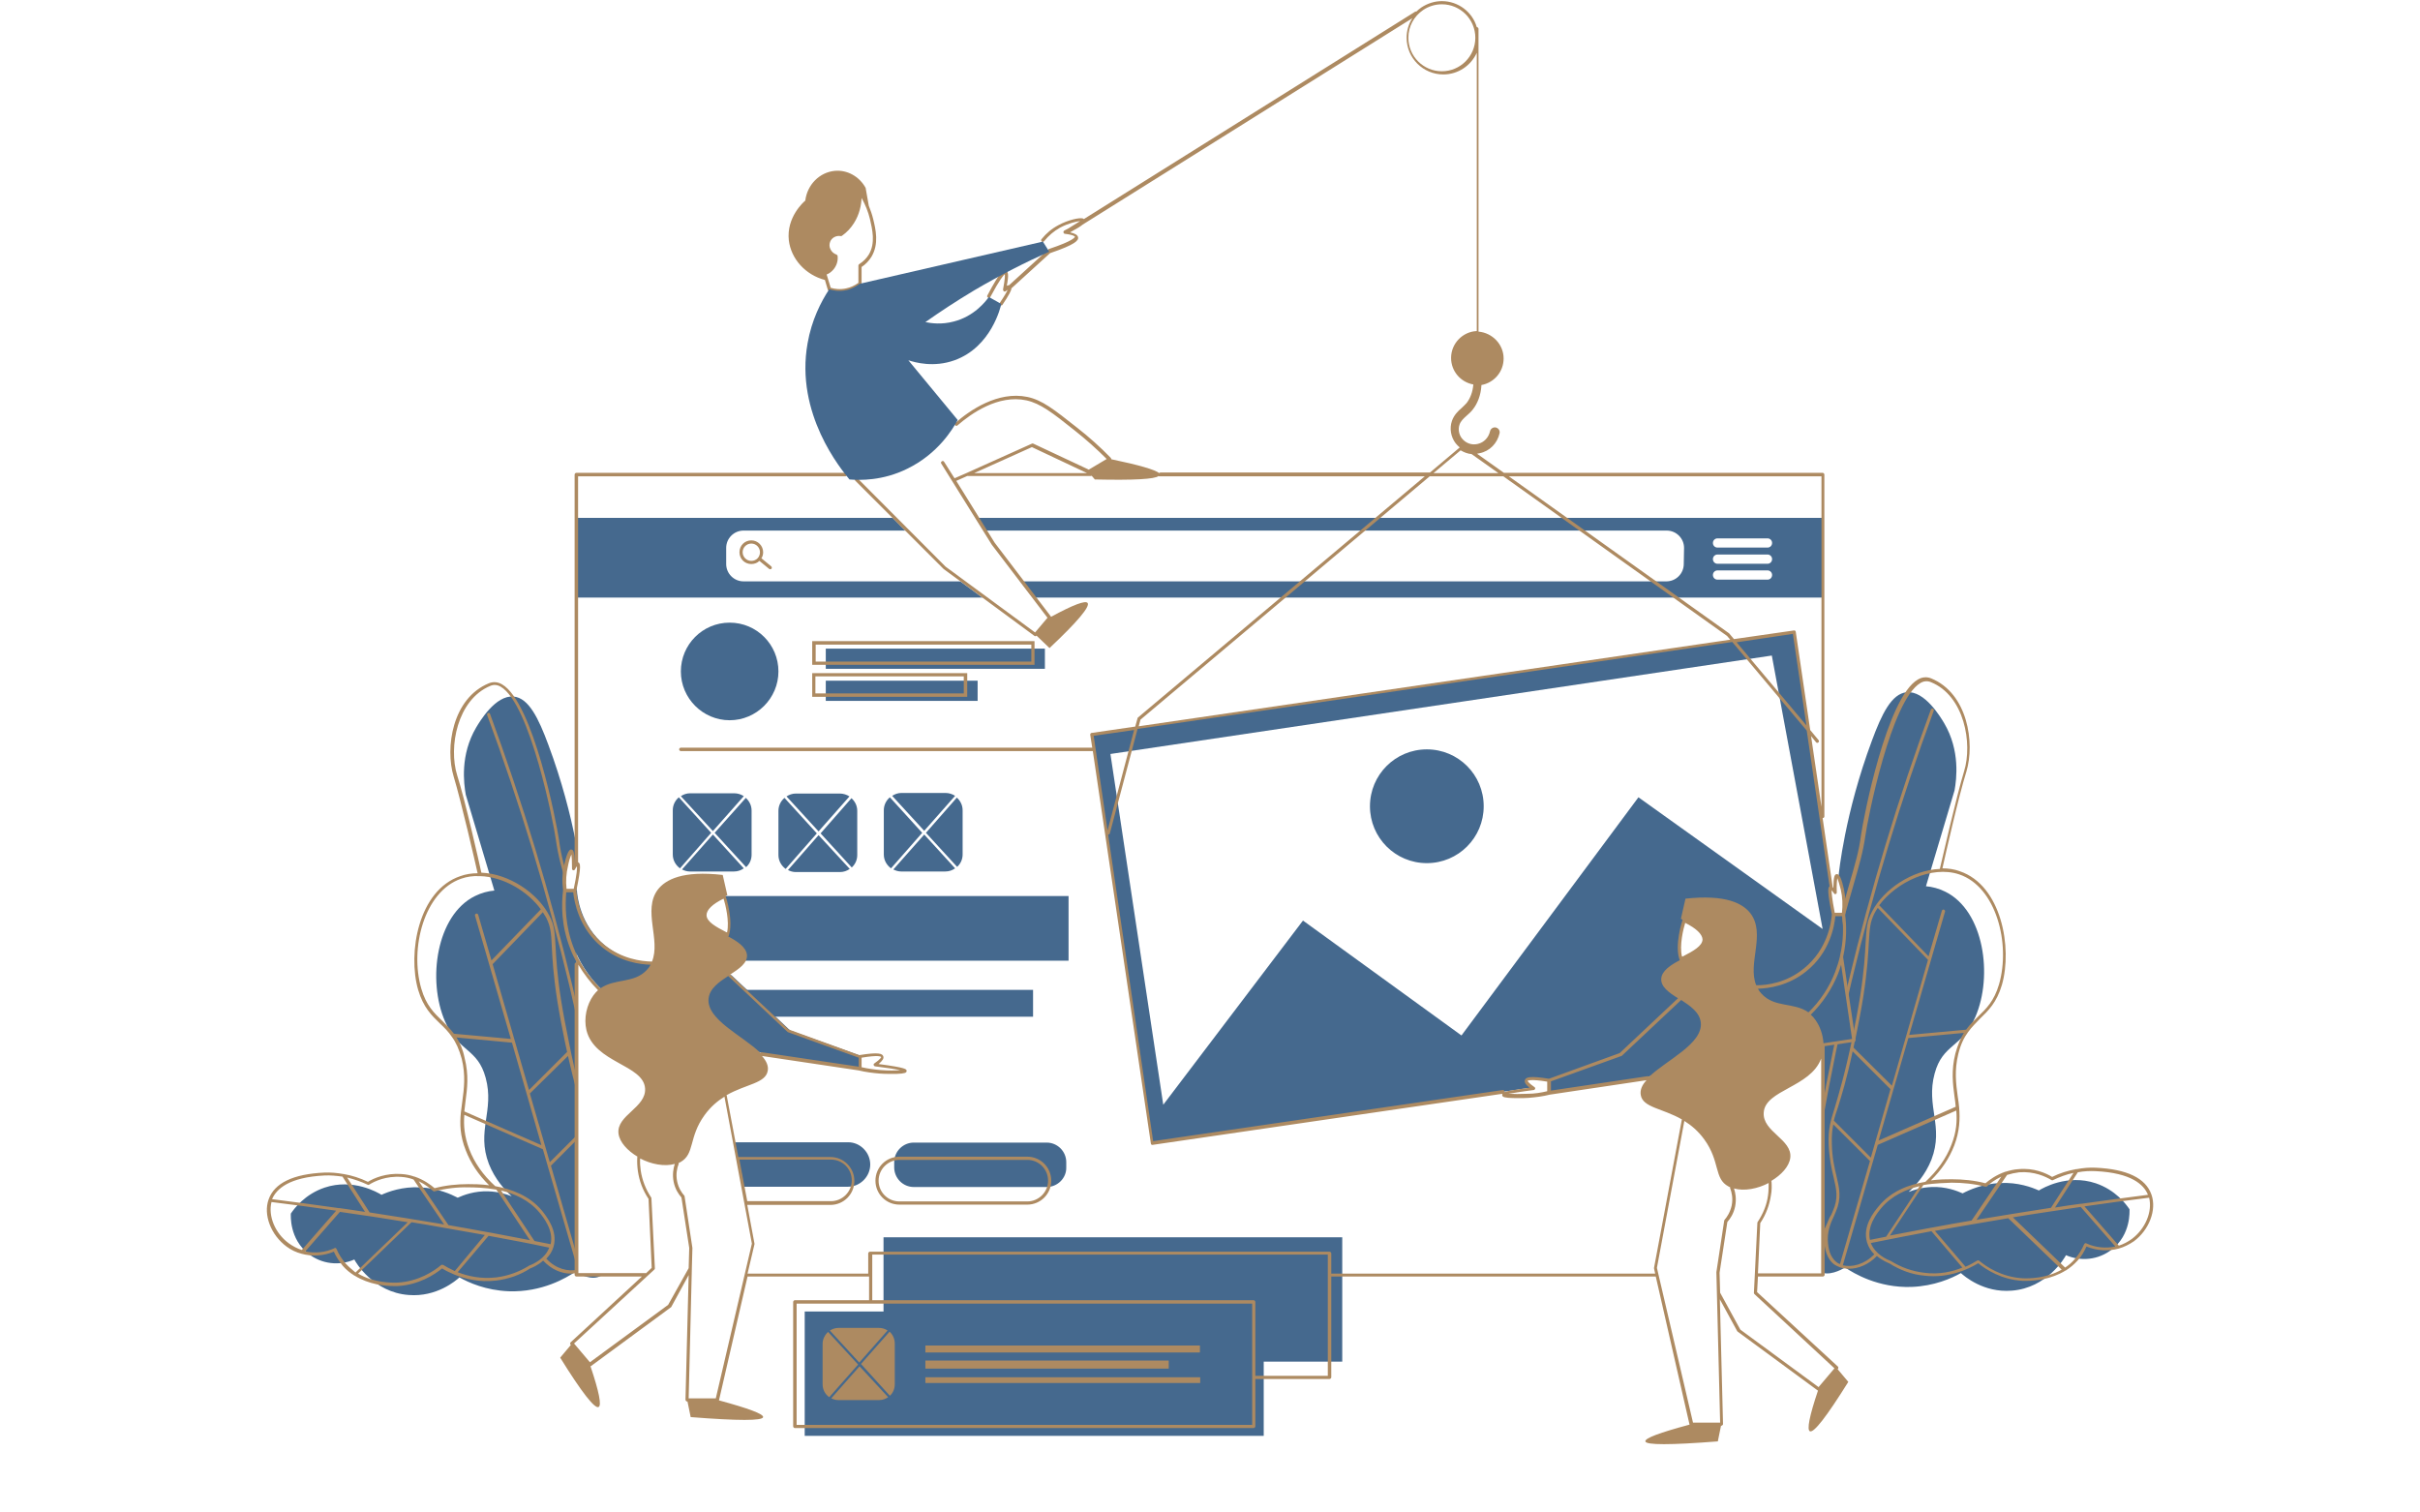 <svg xmlns="http://www.w3.org/2000/svg" xmlns:xlink="http://www.w3.org/1999/xlink" width="1280" viewBox="0 0 960 600" height="800" preserveAspectRatio="xMidYMid meet"><defs><clipPath id="66b9c1d7c4"><path d="M 105.859 268.414 L 854.148 268.414 L 854.148 511 L 105.859 511 Z M 105.859 268.414 " clip-rule="nonzero"></path></clipPath><clipPath id="7b45b481ef"><path d="M 222 0.438 L 736.867 0.438 L 736.867 572.902 L 222 572.902 Z M 222 0.438 " clip-rule="nonzero"></path></clipPath></defs><rect x="-96" width="1152" fill="#ffffff" y="-60" height="720" fill-opacity="1"></rect><rect x="-96" width="1152" fill="#ffffff" y="-60" height="720" fill-opacity="1"></rect><path fill="#45698e" d="M 706.762 501.934 C 707.906 507.891 713.633 496.438 721.078 477.543 C 720.504 481.895 719.016 482.57 718.441 488.422 C 718.098 492.074 717.066 501.809 721.879 504.453 C 725.312 506.391 730.125 503.883 731.957 502.84 C 735.391 505.129 745.012 510.969 758.297 510.523 C 767.344 510.18 774.215 507.09 777.879 505.027 C 779.254 506.273 786.926 512.918 798.035 512 C 812.004 510.969 819.105 498.945 819.562 497.926 C 825.52 500.547 832.504 499.746 837.656 495.738 C 845.445 489.785 844.758 480.277 844.758 479.707 C 843.383 477.645 839.148 472.031 831.359 469.398 C 820.023 465.621 810.289 471.348 808.801 472.262 C 806.051 471.016 800.555 468.953 793.453 469.297 C 786.469 469.629 781.199 472.031 778.566 473.406 C 776.273 472.387 771.922 470.672 766.312 470.887 C 762.418 471.016 759.211 472.031 757.148 472.836 C 759.898 470.316 763.793 466.09 766.195 460.008 C 771.234 446.84 763.906 438.949 767.457 425.883 C 770.664 413.984 778.223 415.805 783.605 403.445 C 790.703 387.07 787.039 361.305 771.695 353.734 C 769.176 352.484 766.539 351.785 764.02 351.57 L 775.359 313.547 C 776.16 309.07 777.648 297.746 771.234 286.863 C 769.863 284.574 763.562 273.914 756.348 274.609 C 750.395 275.184 746.5 283.199 742.605 293.734 C 731.727 322.812 729.438 346.758 729.438 346.758 C 725.77 384.996 717.871 382.363 710.883 426.578 C 708.137 444.102 700.578 470.316 706.762 501.934 Z M 253.375 503.652 C 252.23 509.605 246.504 498.156 239.059 479.258 C 239.633 483.609 241.121 484.285 241.691 490.141 C 242.035 493.793 243.066 503.527 238.258 506.172 C 234.82 508.105 230.012 505.598 228.18 504.559 C 224.742 506.848 215.121 512.688 201.836 512.242 C 192.789 511.898 185.918 508.805 182.254 506.746 C 180.879 507.992 173.203 514.637 162.094 513.719 C 148.125 512.688 141.027 500.664 140.566 499.645 C 134.609 502.266 127.629 501.465 122.477 497.457 C 114.688 491.5 115.371 481.996 115.371 481.426 C 116.75 479.363 120.984 473.75 128.773 471.117 C 140.109 467.336 149.844 473.062 151.332 473.98 C 154.078 472.73 159.578 470.672 166.676 471.016 C 173.664 471.348 178.93 473.75 181.562 475.125 C 183.855 474.105 188.207 472.387 193.816 472.605 C 197.715 472.73 200.922 473.75 202.98 474.551 C 200.23 472.031 196.34 467.809 193.934 461.727 C 188.898 448.555 196.223 440.664 192.672 427.598 C 189.469 415.699 181.91 417.52 176.527 405.164 C 169.43 388.789 173.09 363.02 188.434 355.453 C 190.953 354.203 193.59 353.504 196.109 353.285 L 184.773 315.266 C 183.973 310.789 182.48 299.461 188.898 288.582 C 190.27 286.293 196.566 275.629 203.785 276.328 C 209.738 276.902 213.629 284.918 217.527 295.453 C 228.41 324.531 230.699 348.477 230.699 348.477 C 234.363 386.715 242.266 384.082 249.25 428.297 C 252.113 445.82 259.672 472.16 253.375 503.652 " fill-opacity="1" fill-rule="nonzero"></path><g clip-path="url(#66b9c1d7c4)"><path fill="#ad8a61" d="M 845.676 491.5 C 844.07 492.648 842.352 493.574 840.52 494.148 L 826.895 478.562 C 835.48 477.312 844.07 476.168 852.547 475.125 C 853.922 480.621 851.059 487.492 845.676 491.5 Z M 827.582 493.219 C 827.465 493.105 827.238 493.105 827.121 493.219 C 827.008 493.344 826.777 493.449 826.777 493.574 C 825.863 495.738 824.602 497.688 823.113 499.402 C 821.969 500.789 820.594 501.934 819.219 502.84 L 798.492 482.914 C 807.426 481.426 816.355 480.176 825.406 478.789 L 839.148 494.492 C 835.367 495.293 831.246 494.938 827.582 493.219 Z M 802.387 507.086 C 794.027 506.617 787.957 502.508 785.094 500.09 C 784.98 499.977 784.863 499.977 784.637 499.977 C 784.52 499.977 784.406 499.977 784.293 500.09 C 783.145 500.789 781.656 501.695 779.711 502.508 L 767.57 488.297 C 773.41 487.277 779.367 486.129 785.207 485.203 C 788.988 484.516 792.879 483.941 796.66 483.27 L 817.848 503.652 C 811.777 507.191 804.789 507.191 802.387 507.086 Z M 763.336 504.902 C 758.641 504.328 754.289 502.84 750.051 500.215 C 748.562 499.645 743.867 497.582 742.148 493.105 C 750.164 491.5 758.18 489.91 766.199 488.422 L 778.449 502.84 C 774.559 504.453 769.289 505.703 763.336 504.902 Z M 731.039 501.934 L 744.895 454.168 L 776.047 440.539 C 776.391 444.676 776.16 449.016 774.098 454.168 C 772.039 459.562 768.488 464.477 763.793 468.828 C 757.492 469.867 750.277 472.387 745.238 478.562 C 743.406 480.75 738.711 486.473 740.66 492.875 C 741.23 494.824 742.262 496.312 743.523 497.582 C 739.629 501.59 734.703 502.84 731.039 501.934 Z M 729.895 501.465 C 729.438 501.234 728.863 501.02 728.52 500.664 C 725.773 498.602 725.312 494.719 725.199 493.449 C 724.625 488.766 726.23 485.09 727.605 482.227 C 727.832 481.652 728.062 481.082 728.289 480.621 C 730.582 475.25 729.664 471.348 728.52 466.535 C 727.719 463.102 726.801 459.32 726.688 453.836 C 726.574 450.629 726.801 448.34 727.262 446.047 L 741.805 460.582 Z M 724.855 485.203 L 719.016 497.926 C 717.871 499.301 715.922 500.891 714.777 500.891 C 719.129 463.57 725.773 426.109 734.477 389.465 C 743.18 353.16 754.172 316.984 767.113 281.93 C 767.227 281.586 767.113 281.242 766.77 281.141 C 766.426 281.012 766.082 281.141 765.969 281.48 C 753.027 316.516 742.035 352.816 733.328 389.234 C 724.625 425.434 718.098 462.527 713.746 499.645 C 713.633 499.07 713.52 498.156 713.633 496.781 C 715.695 443.859 716.84 417.293 722.449 396.336 C 723.598 391.996 724.398 389.234 725.43 385.926 C 726.688 381.562 728.176 376.762 730.809 366.902 C 732.527 360.5 734.016 355.453 735.164 351.441 C 737.566 343.082 739.055 338.043 739.973 331.633 C 740.773 325.445 750.164 277.703 761.844 270.934 C 763.219 270.133 764.594 270.031 765.969 270.602 C 779.254 275.984 782.574 294.883 779.137 305.977 C 776.047 316.066 770.434 340.906 769.52 344.699 C 758.523 345.145 747.188 352.816 742.605 361.648 C 740.543 365.527 740.43 368.277 740.086 373.902 C 739.859 378.48 739.516 384.883 737.91 395.191 C 736.879 401.602 735.965 406.07 734.82 411.797 C 731.84 426.227 729.438 433.898 727.949 439.051 C 726.113 444.902 725.199 447.766 725.43 454.066 C 725.656 459.562 726.574 463.672 727.375 467.004 C 728.52 471.816 729.32 475.355 727.145 480.277 C 726.918 480.75 726.688 481.32 726.457 481.895 C 725.887 482.695 725.312 483.941 724.855 485.203 Z M 777.191 346.863 C 791.852 351.785 797.691 374.348 792.996 390.508 C 791.047 397.148 787.957 400.113 784.637 403.32 C 783.031 404.926 781.43 406.414 779.941 408.473 L 757.379 410.547 L 771.578 361.648 C 771.695 361.305 771.465 360.949 771.121 360.832 C 770.777 360.73 770.434 360.949 770.32 361.305 L 765.051 379.398 L 745.469 359.117 C 752.227 350.07 766.199 343.199 777.191 346.863 Z M 735.277 415.574 C 735.504 414.43 735.734 413.18 736.078 411.91 C 737.223 406.184 738.141 401.73 739.172 395.305 C 740.773 384.883 741.117 378.48 741.348 373.902 C 741.691 368.52 741.805 365.758 743.637 362.219 C 743.98 361.52 744.438 360.832 744.898 360.156 L 764.824 380.773 L 756.121 411.121 L 750.508 430.691 Z M 749.934 432.078 L 742.148 459.219 L 727.488 444.547 C 727.832 442.957 728.406 441.34 729.094 439.281 C 730.469 434.812 732.527 428.402 734.934 417.062 Z M 775.703 417.863 C 773.984 424.633 774.672 430.016 775.359 435.168 C 775.59 436.531 775.703 437.805 775.816 439.051 L 745.238 452.449 L 757.035 411.797 L 779.023 409.746 C 777.766 411.91 776.617 414.555 775.703 417.863 Z M 748.219 490.586 C 746.043 491.055 743.98 491.387 741.805 491.855 C 740.543 486.348 744.668 481.195 746.27 479.258 C 750.395 474.324 756.121 471.816 761.504 470.543 Z M 774.215 469.172 C 778.68 469.172 783.262 469.629 787.613 470.773 C 787.84 470.773 788.07 470.773 788.184 470.672 C 789.332 469.523 791.277 468.023 793.91 466.766 L 782.117 484.184 C 776.848 485.09 771.465 486.004 766.082 487.047 L 765.969 487.047 C 760.473 488.066 755.09 489.098 749.707 490.141 L 762.992 470.098 C 767.801 469.297 771.922 469.297 774.215 469.172 Z M 796.203 466.09 C 797.691 465.621 799.18 465.289 801.012 465.047 C 806.965 464.59 811.547 466.766 813.84 468.152 C 814.066 468.254 814.297 468.254 814.41 468.152 C 817.043 466.879 819.793 465.859 822.543 465.289 L 813.609 479.133 C 804.105 480.621 794.598 482.121 785.094 483.715 C 784.75 483.84 784.406 483.84 784.062 483.941 Z M 824.258 465.047 C 826.664 464.59 828.953 464.477 831.359 464.59 C 845.559 465.289 850.484 469.973 852.086 473.98 C 843.27 475.125 834.453 476.27 825.633 477.543 L 825.289 477.543 C 821.969 477.988 818.648 478.457 815.211 479.031 Z M 853.461 473.875 C 851.172 467.336 843.727 463.801 831.359 463.227 C 828.84 463.102 826.32 463.328 823.801 463.801 L 823.57 463.801 C 820.367 464.371 817.043 465.391 814.066 466.879 C 811.66 465.391 806.852 463.227 800.781 463.801 C 798.836 463.902 797.117 464.371 795.629 464.816 L 795.516 464.816 C 791.852 466.09 789.215 468.023 787.613 469.398 C 783.262 468.254 778.68 467.809 774.215 467.809 C 772.383 467.809 769.402 467.809 765.969 468.254 C 770.207 464.145 773.297 459.438 775.246 454.41 C 777.422 448.684 777.535 443.859 777.191 439.395 C 777.078 437.906 776.848 436.418 776.617 434.941 C 775.93 429.891 775.246 424.633 776.848 418.094 C 777.766 414.328 779.137 411.566 780.742 409.402 C 782.23 407.328 783.832 405.84 785.438 404.121 C 788.758 400.914 792.078 397.723 794.141 390.723 C 798.379 376.066 794.027 351.215 777.422 345.613 C 775.246 344.801 772.84 344.469 770.551 344.469 C 771.578 339.762 776.961 315.941 780.055 306.105 C 783.488 294.754 780.625 275.059 766.082 269.113 C 764.363 268.414 762.531 268.543 760.816 269.562 C 748.445 276.66 739.172 324.656 738.254 331.297 C 737.453 337.598 735.965 342.625 733.559 350.871 C 732.414 354.879 730.926 360.031 729.207 366.332 C 726.574 376.066 725.086 380.988 723.824 385.352 C 722.91 388.664 721.992 391.523 720.848 395.762 C 715.121 416.719 714.09 443.402 712.027 496.438 C 711.914 498.5 712.027 500.891 713.52 501.695 L 713.633 501.695 C 713.977 501.809 714.203 501.934 714.547 501.934 C 716.723 501.934 719.359 499.07 719.93 498.5 L 720.047 498.371 L 723.594 490.586 C 723.594 491.5 723.594 492.43 723.711 493.449 C 723.938 494.824 724.398 499.176 727.605 501.59 C 728.289 502.039 728.977 502.383 729.895 502.734 C 729.895 502.734 730.008 502.84 730.125 502.84 L 730.238 502.84 C 731.27 503.184 732.301 503.309 733.559 503.309 C 737.109 503.309 741.23 501.695 744.555 498.258 C 746.613 499.977 748.789 500.891 749.594 501.234 C 753.828 503.883 758.41 505.598 763.336 506.047 C 773.07 507.191 780.742 503.527 784.75 501.121 C 787.84 503.652 794.027 507.66 802.387 508.105 L 803.875 508.105 C 807.309 508.105 813.723 507.535 819.449 503.984 C 819.562 503.984 819.68 503.883 819.68 503.883 C 821.281 502.84 822.77 501.59 824.145 500.09 C 825.633 498.5 826.777 496.539 827.695 494.492 C 831.816 496.207 836.398 496.438 840.52 495.293 C 842.582 494.719 844.645 493.676 846.477 492.43 C 852.547 487.953 855.637 479.934 853.461 473.875 Z M 246.617 501.363 C 242.266 464.371 235.738 427.254 227.035 390.953 C 218.328 354.535 207.332 318.359 194.391 283.199 C 194.277 282.855 193.934 282.73 193.59 282.855 C 193.246 282.961 193.133 283.305 193.246 283.648 C 206.188 318.703 217.184 354.879 225.891 391.18 C 234.594 427.727 241.234 465.289 245.586 502.609 C 244.441 502.609 242.496 501.02 241.352 499.645 L 235.508 486.922 C 235.051 485.559 234.477 484.414 234.02 483.371 C 233.793 482.797 233.562 482.34 233.332 481.766 C 231.156 476.738 232.074 473.305 233.105 468.484 C 233.906 465.16 234.82 461.152 235.051 455.555 C 235.281 449.254 234.363 446.391 232.531 440.539 C 230.93 435.512 228.523 427.828 225.66 413.285 C 224.516 407.559 223.598 403.102 222.566 396.68 C 220.965 386.371 220.621 379.969 220.391 375.391 C 220.047 369.766 219.93 367.027 217.867 363.125 C 213.176 354.203 201.949 346.633 190.953 346.188 C 190.152 342.406 184.543 317.555 181.336 307.48 C 177.902 296.371 181.336 277.578 194.508 272.082 C 195.879 271.508 197.254 271.621 198.633 272.422 C 210.312 279.191 219.699 326.945 220.508 333.121 C 221.422 339.543 222.797 344.57 225.316 352.934 C 226.461 356.941 227.949 361.98 229.668 368.391 C 232.301 378.254 233.793 383.062 235.051 387.414 C 235.969 390.723 236.883 393.473 238.027 397.824 C 243.641 418.668 244.785 445.246 246.848 498.258 C 246.848 499.746 246.73 500.664 246.617 501.363 Z M 235.051 495.293 C 234.938 496.539 234.363 500.445 231.73 502.508 C 231.273 502.84 230.812 503.078 230.355 503.309 L 218.555 462.426 L 233.105 447.871 C 233.562 450.16 233.793 452.449 233.676 455.656 C 233.449 461.039 232.645 464.945 231.844 468.379 C 230.699 473.305 229.781 477.07 232.074 482.465 C 232.301 482.914 232.531 483.484 232.762 484.059 C 234.02 486.922 235.738 490.586 235.051 495.293 Z M 216.723 499.301 C 217.984 498.027 219.012 496.539 219.586 494.594 C 221.422 488.191 216.723 482.465 215.004 480.277 C 209.965 474.211 202.75 471.691 196.453 470.543 C 191.645 466.191 188.207 461.281 186.145 455.887 C 184.199 450.73 183.855 446.391 184.199 442.258 L 215.348 455.887 L 229.211 503.652 C 225.43 504.559 220.508 503.41 216.723 499.301 Z M 209.965 502.039 C 205.957 504.559 201.496 506.172 196.797 506.746 C 190.844 507.422 185.574 506.273 181.562 504.672 L 193.816 490.242 C 201.836 491.73 209.965 493.219 217.867 494.938 C 216.266 499.301 211.57 501.465 209.965 502.039 Z M 175.84 501.809 C 175.609 501.695 175.266 501.695 175.039 501.809 C 172.176 504.227 166.105 508.336 157.742 508.805 C 155.34 508.91 148.242 508.91 142.055 505.242 L 163.242 484.859 C 167.137 485.434 170.914 486.129 174.691 486.805 C 180.535 487.848 186.488 488.867 192.332 489.91 L 180.418 504.227 C 178.59 503.41 176.984 502.508 175.84 501.809 Z M 137.129 501.234 C 135.645 499.52 134.383 497.582 133.465 495.395 C 133.355 495.293 133.238 495.062 133.121 495.062 L 132.895 495.062 C 132.781 495.062 132.664 495.062 132.664 495.168 C 129 496.883 124.875 497.227 121.098 496.438 L 134.84 480.746 C 143.773 481.996 152.824 483.371 161.754 484.859 L 141.027 504.797 C 139.652 503.652 138.273 502.508 137.129 501.234 Z M 119.723 495.863 C 117.895 495.293 116.176 494.363 114.57 493.219 C 109.074 489.211 106.324 482.34 107.699 476.844 C 116.289 477.887 124.766 479.031 133.355 480.277 Z M 128.773 466.309 C 131.062 466.191 133.465 466.434 135.871 466.766 L 144.805 480.75 C 141.48 480.277 138.164 479.707 134.727 479.258 L 134.383 479.258 C 125.566 477.988 116.75 476.844 107.926 475.699 C 109.645 471.691 114.57 467.004 128.773 466.309 Z M 145.836 469.973 C 146.062 470.098 146.293 470.098 146.406 469.973 C 148.582 468.598 153.164 466.434 159.234 466.879 C 160.949 467.004 162.559 467.336 164.043 467.91 L 176.184 485.777 C 175.84 485.66 175.496 485.66 175.156 485.559 C 165.762 483.941 156.141 482.465 146.637 480.977 L 137.703 467.109 C 140.453 467.809 143.199 468.723 145.836 469.973 Z M 198.742 472.262 C 204.125 473.535 209.852 476.043 213.977 480.977 C 215.578 482.914 219.699 488.066 218.441 493.574 C 216.266 493.105 214.203 492.773 212.027 492.305 Z M 171.828 472.492 C 171.945 472.605 172.176 472.73 172.402 472.605 C 176.754 471.461 181.336 470.887 185.801 471.016 C 188.207 471.016 192.332 471.117 196.914 471.918 L 210.195 491.961 C 204.812 490.93 199.316 489.91 193.934 488.867 L 193.816 488.867 C 188.434 487.848 183.172 486.922 177.902 486.004 L 166.105 468.598 C 168.738 469.867 170.684 471.461 171.828 472.492 Z M 181.109 411.566 L 203.094 413.629 L 214.773 454.281 L 184.199 440.895 C 184.316 439.625 184.543 438.25 184.656 436.988 C 185.344 431.836 186.035 426.453 184.316 419.707 C 183.625 416.273 182.48 413.754 181.109 411.566 Z M 225.316 418.906 C 227.836 430.117 229.781 436.656 231.156 441.113 C 231.844 443.184 232.301 444.902 232.762 446.391 L 218.102 461.039 L 210.195 433.793 Z M 209.852 432.41 L 195.422 382.488 L 215.348 361.875 C 215.809 362.551 216.148 363.238 216.609 363.938 C 218.441 367.477 218.672 370.234 218.898 375.617 C 219.129 380.301 219.473 386.602 221.078 397.023 C 222.109 403.445 223.027 408.027 224.172 413.629 C 224.402 414.898 224.742 416.148 224.973 417.293 Z M 175.496 405.039 C 172.176 401.832 169.082 398.867 167.137 392.223 C 162.441 376.191 168.285 353.629 182.938 348.578 C 185.23 347.777 187.637 347.434 190.043 347.562 L 190.383 347.562 C 199.66 347.777 209.277 353.504 214.547 360.73 L 194.965 380.988 L 189.699 362.895 C 189.582 362.551 189.238 362.324 188.898 362.449 C 188.551 362.551 188.324 362.895 188.434 363.238 L 202.641 412.141 L 180.074 410.078 C 178.699 408.258 177.102 406.641 175.496 405.039 Z M 239.172 397.723 C 238.027 393.367 237.113 390.508 236.195 387.289 C 234.938 382.938 233.449 378.125 230.812 368.277 C 229.098 361.875 227.605 356.824 226.461 352.816 C 224.059 344.57 222.566 339.543 221.766 333.246 C 220.852 326.719 211.57 278.723 199.203 271.508 C 197.484 270.477 195.652 270.363 193.934 271.051 C 179.391 277.004 176.527 296.703 179.965 308.051 C 182.938 317.887 188.434 341.707 189.469 346.414 C 187.18 346.414 184.773 346.758 182.598 347.562 C 165.992 353.16 161.641 378.012 165.875 392.672 C 167.938 399.668 171.258 402.875 174.582 406.07 C 176.301 407.684 177.902 409.277 179.273 411.336 C 180.879 413.512 182.137 416.273 183.172 420.051 C 184.773 426.578 184.082 431.836 183.398 436.887 C 183.172 438.375 183.055 439.852 182.828 441.34 C 182.367 445.82 182.48 450.629 184.773 456.355 C 186.719 461.383 189.809 466.09 194.051 470.199 C 190.613 469.742 187.75 469.742 185.801 469.742 C 181.336 469.742 176.754 470.199 172.402 471.348 C 170.801 469.973 168.168 468.023 164.504 466.766 L 164.387 466.766 C 162.785 466.191 161.18 465.859 159.234 465.734 C 153.164 465.289 148.352 467.336 145.953 468.828 C 142.855 467.336 139.652 466.309 136.328 465.734 L 136.219 465.734 C 133.695 465.289 131.176 465.047 128.656 465.16 C 116.289 465.734 108.844 469.297 106.555 475.824 C 104.379 481.895 107.473 489.91 113.652 494.492 C 115.488 495.863 117.434 496.781 119.613 497.355 C 123.73 498.5 128.312 498.258 132.438 496.539 C 133.355 498.602 134.609 500.445 135.984 502.164 C 137.363 503.754 138.848 504.902 140.453 505.941 C 140.566 506.047 140.566 506.047 140.68 506.047 C 146.406 509.605 152.824 510.18 156.258 510.18 L 157.742 510.18 C 166.105 509.711 172.293 505.703 175.383 503.184 C 176.641 503.984 178.246 504.797 180.191 505.598 C 184.426 507.316 190.152 508.805 196.797 507.992 C 201.605 507.422 206.305 505.816 210.312 503.184 C 211.227 502.84 213.402 501.934 215.465 500.09 C 218.785 503.652 222.797 505.242 226.348 505.242 C 227.605 505.242 228.754 505.027 229.781 504.672 C 230.699 504.328 231.5 503.984 232.188 503.41 C 235.281 501.121 235.852 496.781 236.082 495.293 C 236.195 494.25 236.195 493.344 236.195 492.43 L 239.746 500.215 L 239.859 500.32 C 240.434 501.02 243.066 503.754 245.242 503.754 C 245.586 503.754 245.93 503.652 246.16 503.527 L 246.273 503.527 C 247.762 502.734 247.879 500.32 247.762 498.258 C 245.93 445.352 244.898 418.781 239.172 397.719 " fill-opacity="1" fill-rule="nonzero"></path></g><path fill="#ffffff" d="M 284.523 188.25 L 228.754 188.25 L 228.754 505.703 L 256.465 505.703 L 226.922 532.957 L 234.02 541.316 L 265.629 518.07 C 267.918 513.961 270.207 509.824 272.383 505.703 L 273.645 505.703 L 272.383 555.289 L 284.41 555.289 L 295.863 505.703 L 657.172 505.703 L 670.918 564.922 L 682.941 564.922 L 681.566 512.812 C 684.316 517.727 687.062 522.777 689.699 527.703 L 721.305 550.938 L 728.406 542.59 L 696.34 512.918 C 696.453 510.523 696.57 508.234 696.684 505.816 L 723.137 505.816 L 723.137 188.25 L 284.523 188.25 " fill-opacity="1" fill-rule="nonzero"></path><path fill="#45698e" d="M 350.488 520.258 L 350.488 490.816 L 532.461 490.816 L 532.461 540.172 L 532.574 540.172 L 501.312 540.172 L 501.312 569.605 L 350.145 569.605 M 350.258 569.605 L 319.223 569.605 L 319.223 520.258 L 350.488 520.258 " fill-opacity="1" fill-rule="nonzero"></path><path fill="#45698e" d="M 267.004 392.672 L 409.809 392.672 L 409.809 403.32 L 267.004 403.32 Z M 387.82 278.047 L 327.582 278.047 L 327.582 270.031 L 387.82 270.031 Z M 414.504 265.324 L 327.582 265.324 L 327.582 257.309 L 414.504 257.309 Z M 345.219 461.957 C 345.219 466.766 341.211 470.773 336.402 470.773 L 294.602 470.773 C 294.602 469.172 294.488 467.578 294.145 465.965 C 293.57 463.902 293 461.957 292.426 460.008 C 291.969 457.844 291.738 455.656 291.738 453.367 L 291.738 453.137 L 336.516 453.137 C 341.211 453.137 345.219 457.145 345.219 461.957 Z M 415.191 470.887 L 362.512 470.887 C 358.16 470.887 354.727 467.336 354.727 463.102 L 354.727 461.039 C 354.727 456.699 358.273 453.262 362.512 453.262 L 415.191 453.262 C 419.543 453.262 422.98 456.801 422.98 461.039 L 422.98 463.102 C 423.094 467.336 419.543 470.887 415.191 470.887 Z M 267.004 355.453 L 423.895 355.453 L 423.895 381.117 L 267.004 381.117 Z M 579.758 410.766 L 516.887 365.184 L 461.457 438.25 L 440.5 299.105 L 702.867 260.055 L 723.023 368.52 L 649.957 316.285 Z M 711.684 250.664 L 433.172 291.445 L 456.879 453.492 L 735.391 412.711 L 711.684 250.664 " fill-opacity="1" fill-rule="nonzero"></path><path fill="#45698e" d="M 701.148 217.227 L 681.336 217.227 C 680.309 217.227 679.504 216.434 679.504 215.395 C 679.504 214.363 680.309 213.57 681.336 213.57 L 701.148 213.57 C 702.18 213.57 702.98 214.363 702.98 215.395 C 702.98 216.434 702.18 217.227 701.148 217.227 Z M 701.148 223.648 L 681.336 223.648 C 680.309 223.648 679.504 222.836 679.504 221.805 C 679.504 220.785 680.309 219.973 681.336 219.973 L 701.148 219.973 C 702.18 219.973 702.98 220.785 702.98 221.805 C 702.98 222.836 702.18 223.648 701.148 223.648 Z M 701.148 229.949 L 681.336 229.949 C 680.309 229.949 679.504 229.137 679.504 228.105 C 679.504 227.086 680.309 226.273 681.336 226.273 L 701.148 226.273 C 702.18 226.273 702.98 227.086 702.98 228.105 C 702.98 229.137 702.18 229.949 701.148 229.949 Z M 667.938 223.754 C 667.938 227.531 664.848 230.625 661.066 230.625 L 294.945 230.625 C 291.164 230.625 288.074 227.531 288.074 223.754 L 288.074 217.352 C 288.074 213.57 291.164 210.48 294.945 210.48 L 661.184 210.48 C 664.961 210.48 668.055 213.57 668.055 217.352 Z M 228.754 205.43 L 228.754 237.047 L 723.137 237.047 L 723.137 205.43 L 228.754 205.43 " fill-opacity="1" fill-rule="nonzero"></path><path fill="#45698e" d="M 302.734 417.992 L 341.898 423.82 L 341.898 419.012 L 313.496 408.828 L 290.137 386.84 L 259.328 382.02 C 256.582 382.02 248.105 381.562 240.203 375.262 C 230.012 367.027 228.98 355.223 228.867 353.285 L 225.086 353.285 C 224.516 357.512 223.941 366.332 227.836 376.293 C 230.93 384.309 235.625 389.578 238.602 392.441 Z M 652.82 427.598 L 613.656 433.453 L 613.656 428.641 L 642.059 418.438 L 665.418 396.449 L 696.227 391.652 C 698.973 391.652 707.449 391.18 715.352 384.883 C 725.543 376.637 726.574 364.844 726.688 362.895 L 730.695 362.895 C 731.27 367.133 731.84 375.961 727.949 385.926 C 724.855 393.941 720.16 399.199 717.184 402.062 L 652.82 427.598 " fill-opacity="1" fill-rule="nonzero"></path><path fill="#ffffff" d="M 341.098 423.488 C 343.043 423.934 345.906 424.508 349.344 424.734 C 353.922 425.078 359.191 424.863 359.305 424.289 C 359.305 423.934 357.246 423.246 347.168 422 C 349.344 420.5 350.375 419.355 350.145 418.781 C 349.801 417.863 346.824 417.863 341.098 418.781 Z M 228.18 352.934 C 229.555 346.188 230.012 342.625 229.211 342.406 C 228.867 342.281 228.293 342.855 227.492 344.227 C 227.492 338.742 227.148 337.473 226.691 337.355 C 226.004 337.254 224.973 340.691 224.516 342.98 C 223.598 347.09 223.828 350.527 224.172 352.934 Z M 279.715 363.02 C 279.715 366.332 284.293 368.52 288.762 370.91 C 290.707 365.414 287.5 355.68 287.5 355.68 C 283.723 357.297 279.715 359.93 279.715 363.02 Z M 614.457 428.297 C 608.848 427.371 605.754 427.371 605.41 428.297 C 605.18 428.973 606.211 430.016 608.387 431.504 C 598.426 432.754 596.25 433.453 596.25 433.793 C 596.25 434.367 601.633 434.598 606.211 434.242 C 609.648 434.023 612.512 433.453 614.457 432.98 Z M 731.383 362.551 C 731.727 360.156 731.84 356.723 731.039 352.59 C 730.582 350.297 729.551 346.863 728.863 346.988 C 728.52 346.988 728.062 348.238 728.062 353.859 C 727.262 352.484 726.688 351.914 726.344 352.016 C 725.656 352.246 726 355.793 727.375 362.551 Z M 397.098 120.582 C 399.73 116.676 400.875 114.504 400.418 114.164 C 400.191 113.934 399.504 114.277 398.473 115.086 C 399.387 110.727 399.387 108.438 398.816 108.207 C 397.898 107.863 395.723 111.07 392.289 117.719 Z M 416.223 99.848 C 423.668 97.441 427.215 95.496 427.102 94.238 C 426.988 93.434 425.5 92.977 422.52 92.633 C 428.59 89.422 429.734 88.277 429.621 87.824 C 429.277 87.133 424.352 87.938 420.23 90.227 C 417.137 91.945 414.961 94.121 413.703 95.723 Z M 409.352 177.27 L 431.566 187.68 C 434.316 186.086 436.949 184.473 439.699 182.754 C 436.723 179.789 432.254 175.551 426.414 170.844 C 417.254 163.629 412.672 159.965 406.832 158.703 C 394.691 156.184 383.242 165.004 378.891 168.781 L 339.609 190.887 L 374.535 225.941 L 410.609 252.383 L 416.223 245.637 L 393.891 216.309 L 373.852 184.242 L 378.203 191.238 C 388.395 186.66 399.16 181.848 409.352 177.27 Z M 668.055 365.184 C 668.055 365.184 664.848 375.047 666.793 380.418 C 671.258 378.012 675.84 375.836 675.84 372.527 C 675.84 369.539 671.832 366.902 668.055 365.184 Z M 338.121 88.391 C 336.629 90.68 334.914 92.168 333.652 93.199 C 331.477 92.852 329.414 94 328.73 95.832 C 327.926 98.008 329.074 100.758 331.59 101.676 C 331.59 102.246 331.82 104.422 330.219 106.367 C 329.074 107.742 327.699 108.312 327.125 108.547 C 327.699 110.605 328.387 112.668 328.957 114.73 C 330.102 115.078 332.621 115.754 335.828 115.078 C 338.348 114.5 340.18 113.355 341.098 112.555 L 341.098 105.449 C 342.242 104.766 343.844 103.504 345.105 101.441 C 348.082 96.633 346.707 91.023 345.68 86.898 C 345.105 84.383 343.844 80.602 340.984 76.363 C 341.211 78.199 341.324 83.352 338.121 88.391 Z M 681.566 505.816 L 682.598 505.816 L 681.68 512.918 Z M 681.566 505.816 " fill-opacity="1" fill-rule="nonzero"></path><g clip-path="url(#7b45b481ef)"><path fill="#ad8a61" d="M 409.121 255.715 L 323.574 255.715 L 323.574 262.461 L 409.121 262.461 Z M 410.383 263.73 L 322.199 263.73 L 322.199 254.328 L 410.383 254.328 Z M 734.703 412.141 L 730.352 382.707 C 730.008 383.852 729.664 384.996 729.207 386.145 C 726.801 392.223 723.023 397.949 718.328 402.531 C 719.016 403.102 719.586 403.777 720.16 404.594 C 721.992 407.113 723.137 410.422 723.367 413.855 Z M 722.449 419.926 C 718.215 431.379 700.234 432.305 699.66 441.34 C 699.09 449.016 711.113 451.992 710.195 459.32 C 709.738 462.758 706.648 466.09 702.637 468.484 C 702.637 468.598 702.754 468.598 702.754 468.723 C 702.867 470.543 702.867 472.387 702.523 474.105 C 701.953 477.988 700.578 481.766 698.285 485.203 L 697.371 505.129 L 722.449 505.129 Z M 695.996 513.387 C 695.883 513.262 695.766 513.043 695.766 512.918 L 697.141 485.09 C 697.141 484.984 697.141 484.859 697.254 484.758 C 699.434 481.422 700.922 477.887 701.379 474.105 C 701.609 472.492 701.609 470.887 701.609 469.297 C 697.254 471.586 691.988 472.605 687.863 471.461 C 688.438 473.18 688.895 475.594 688.324 478.562 C 687.75 481.426 686.375 483.484 685.23 484.758 L 682.141 504.902 L 682.367 512.812 L 690.383 527.461 L 721.418 550.262 L 727.719 542.816 Z M 671.602 564.348 L 682.367 564.348 L 680.879 504.672 L 683.973 484.285 C 683.973 484.184 684.086 484.059 684.086 483.941 C 685.117 482.797 686.375 480.852 686.949 478.219 C 687.523 475.355 686.949 472.961 686.375 471.461 C 686.262 471.348 686.375 471.117 686.375 471.016 C 686.148 470.887 685.918 470.773 685.688 470.672 C 679.848 467.578 682.484 460.809 676.07 451.992 C 673.664 448.684 670.918 446.391 668.168 444.676 L 657.289 502.953 Z M 615.145 432.648 L 653.625 426.922 C 653.852 426.922 654.082 426.922 654.195 427.152 C 661.066 420.5 675.613 414.086 674.695 405.609 C 674.238 401.602 670.574 399.094 666.906 396.68 C 666.906 396.68 666.906 396.805 666.793 396.805 L 643.43 418.781 C 643.316 418.906 643.316 418.906 643.203 418.906 L 615.258 428.973 L 615.258 432.648 Z M 613.77 432.879 L 613.77 429.09 C 606.898 427.941 606.098 428.746 605.984 428.746 C 605.984 428.746 606.098 429.441 608.73 431.266 C 608.961 431.379 609.074 431.734 608.961 431.949 C 608.848 432.18 608.73 432.41 608.387 432.41 C 603.004 433.098 600.027 433.668 598.426 433.898 C 600.258 434.023 603.121 434.023 606.098 433.898 C 608.73 433.898 611.367 433.453 613.77 432.879 Z M 668.512 366.102 C 667.824 368.277 666.105 375.148 667.25 379.5 L 667.594 379.398 C 671.602 377.336 675.383 375.262 675.383 372.629 C 675.27 370.566 672.863 368.277 668.512 366.102 Z M 457.449 452.691 L 596.133 432.41 C 596.477 432.41 596.82 432.648 596.82 432.98 L 596.82 433.223 C 598.082 432.754 600.828 432.305 606.785 431.504 C 605.18 430.234 604.609 429.316 604.953 428.402 C 605.297 427.371 606.785 426.684 614.457 427.941 L 642.516 417.762 L 665.648 396.004 C 661.984 393.711 658.777 391.422 659.008 388.215 C 659.234 385.125 662.672 382.832 666.449 380.875 C 666.336 380.773 666.223 380.773 666.223 380.543 C 664.273 374.918 667.25 365.414 667.48 364.844 C 667.25 364.738 667.023 364.613 666.793 364.512 C 667.367 361.875 668.055 359.117 668.625 356.492 C 684.543 354.777 691.301 358.312 694.395 362.324 C 700.578 370.465 693.133 382.262 696.684 390.848 L 696.914 390.848 C 700.922 390.848 708.594 389.934 715.578 384.207 C 724.969 376.637 726.457 365.988 726.688 362.668 C 724.855 353.961 725.086 352.141 725.773 351.57 L 716.723 289.832 L 687.18 254.672 L 451.266 289.156 L 440.273 330.602 C 440.156 330.957 439.93 331.059 439.699 331.059 L 439.586 331.059 Z M 439.355 329.453 L 449.891 289.602 L 433.859 291.891 Z M 451.723 288.113 L 686.375 253.758 L 685.117 252.281 L 596.363 188.949 L 567.16 188.949 L 452.41 285.492 Z M 568.648 187.68 L 594.418 187.68 L 583.766 180.133 C 582.164 180.004 580.789 179.434 579.414 178.645 Z M 711.227 251.465 L 688.895 254.801 L 716.609 287.781 Z M 598.539 188.949 L 685.918 251.238 L 686.031 251.363 L 687.863 253.527 L 711.684 250.094 C 711.801 250.094 712.027 250.094 712.145 250.219 C 712.258 250.32 712.371 250.438 712.371 250.664 L 718.098 289.602 L 721.418 293.609 C 721.648 293.84 721.648 294.309 721.305 294.527 C 721.078 294.754 720.617 294.754 720.391 294.41 L 718.441 292.02 L 722.566 320.074 L 722.566 188.949 Z M 726.574 353.16 C 726.574 353.961 726.688 356.254 727.832 362.094 L 730.695 362.094 C 731.039 359.012 730.926 355.922 730.238 352.934 C 729.781 350.996 729.207 349.277 728.863 348.352 C 728.75 349.051 728.52 350.641 728.633 354.078 C 728.633 354.434 728.406 354.648 728.176 354.648 C 727.949 354.777 727.605 354.648 727.488 354.305 C 727.145 353.859 726.801 353.391 726.574 353.16 Z M 717.41 401.602 C 721.992 397.148 725.656 391.652 727.949 385.695 C 728.75 383.508 729.438 381.449 729.895 379.398 L 729.895 379.273 C 731.383 373.098 731.27 367.477 730.809 363.469 L 728.062 363.469 C 727.719 367.371 725.887 377.91 716.496 385.352 C 709.395 391.078 701.609 392.098 697.371 392.223 C 697.715 392.898 698.172 393.586 698.746 394.16 C 703.898 399.887 711.57 397.48 717.41 401.602 C 717.297 401.602 717.41 401.602 717.41 401.602 Z M 526.734 497.688 L 346.02 497.688 L 346.02 515.781 L 497.305 515.781 C 497.648 515.781 497.988 516.125 497.988 516.48 L 497.988 545.785 L 526.734 545.785 Z M 496.73 517.152 L 316.016 517.152 L 316.016 565.254 L 496.73 565.254 Z M 298.266 493.344 L 287.387 435.043 C 284.637 436.762 281.891 439.051 279.484 442.383 C 273.07 451.203 275.707 457.844 269.863 461.039 C 269.637 461.152 269.406 461.281 269.18 461.383 C 269.18 461.508 269.293 461.727 269.18 461.852 C 268.605 463.328 268.031 465.734 268.605 468.598 C 269.18 471.348 270.438 473.18 271.469 474.324 C 271.582 474.449 271.582 474.551 271.582 474.68 L 274.676 495.062 L 274.445 503.41 L 274.445 503.527 L 273.188 554.719 L 283.953 554.719 Z M 273.188 503.078 L 273.414 495.062 L 270.324 475.023 C 269.18 473.75 267.805 471.691 267.23 468.828 C 266.66 465.965 267.117 463.445 267.688 461.727 C 263.566 462.871 258.297 461.852 253.945 459.562 C 253.832 461.152 253.945 462.758 254.176 464.371 C 254.75 468.152 256.121 471.691 258.297 475.023 C 258.414 475.125 258.414 475.25 258.414 475.355 L 259.789 503.184 C 259.789 503.41 259.672 503.527 259.559 503.652 L 227.723 532.957 L 234.02 540.402 L 265.055 517.625 Z M 256.238 505.129 L 258.527 502.953 L 257.27 475.594 C 254.977 472.16 253.602 468.484 253.031 464.477 C 252.801 462.758 252.688 460.938 252.801 459.094 C 252.801 458.988 252.801 458.863 252.918 458.863 C 248.906 456.457 245.816 453.137 245.359 449.703 C 244.441 442.383 256.465 439.395 255.895 431.734 C 255.207 422.344 235.852 421.645 232.645 408.703 C 231.5 403.895 232.762 398.523 235.395 394.859 C 235.969 394.043 236.652 393.367 237.227 392.797 C 234.25 389.809 231.617 386.371 229.438 382.707 L 229.438 505.027 L 256.238 505.027 Z M 227.605 376.066 C 229.898 382.02 233.562 387.516 238.145 391.996 L 238.145 392.098 C 243.984 387.988 251.656 390.277 256.695 384.652 C 257.27 384.082 257.727 383.406 258.07 382.707 C 253.832 382.594 246.043 381.562 238.945 375.836 C 229.668 368.391 227.836 357.867 227.379 353.961 L 224.629 353.961 C 224.172 359.23 224.172 367.246 227.605 376.066 Z M 224.742 352.59 L 227.605 352.59 C 228.867 346.633 228.98 344.469 228.867 343.656 C 228.637 343.895 228.41 344.227 228.066 344.914 C 227.949 345.145 227.605 345.27 227.379 345.27 C 227.148 345.145 226.922 344.914 226.922 344.699 C 226.922 341.363 226.805 339.762 226.691 338.973 C 226.234 339.887 225.66 341.605 225.316 343.551 C 224.629 346.414 224.402 349.496 224.742 352.59 Z M 228.18 342.18 L 228.18 342.512 L 228.293 342.406 C 228.18 342.406 228.18 342.281 228.18 342.18 Z M 287.043 356.492 C 282.578 358.656 280.285 360.949 280.285 363.02 C 280.285 365.656 284.066 367.703 288.074 369.766 L 288.418 369.891 C 289.449 365.527 287.73 358.656 287.043 356.492 Z M 288.875 387.172 C 285.211 389.578 281.547 392.098 281.09 396.105 C 280.172 404.465 294.715 410.891 301.586 417.637 C 301.703 417.52 301.93 417.418 302.16 417.418 L 340.641 423.145 L 340.641 419.582 L 312.695 409.504 C 312.582 409.504 312.582 409.402 312.469 409.402 L 289.105 387.414 C 288.875 387.289 288.875 387.172 288.875 387.172 Z M 341.785 419.582 L 341.785 423.363 C 344.305 423.934 346.824 424.289 349.457 424.508 C 352.434 424.734 355.297 424.734 357.129 424.508 C 355.527 424.164 352.664 423.719 347.168 423.02 C 346.938 423.02 346.707 422.789 346.594 422.57 C 346.48 422.344 346.594 422 346.824 421.875 C 349.457 420.051 349.57 419.355 349.57 419.355 C 349.457 419.137 348.656 418.438 341.785 419.582 Z M 293.344 460.133 L 296.434 476.5 L 329.645 476.5 C 334.109 476.5 337.891 472.836 337.891 468.254 C 337.891 463.672 334.227 460.008 329.645 460.008 L 293.344 460.008 Z M 432.027 187.68 Z M 386.445 187.68 L 431.227 187.68 L 409.352 177.371 Z M 585.254 14.98 C 585.254 7.652 579.301 1.699 571.969 1.699 C 569.336 1.699 566.703 2.5 564.527 3.992 C 560.863 6.508 558.688 10.516 558.688 14.98 C 558.688 22.312 564.641 28.27 571.969 28.27 C 579.301 28.27 585.254 22.312 585.254 14.98 Z M 736.078 412.609 C 736.078 412.941 735.848 413.285 735.504 413.285 L 723.824 415 L 723.824 505.703 C 723.824 506.047 723.48 506.391 723.137 506.391 L 697.371 506.391 L 697.027 512.574 L 729.094 542.121 C 729.32 542.348 729.32 542.816 729.094 543.035 L 728.977 543.16 L 733.215 548.188 C 724.625 561.934 719.586 568.461 717.984 567.785 C 716.723 567.211 717.754 561.816 721.191 551.625 C 721.078 551.625 721.078 551.625 720.961 551.512 L 689.355 528.273 C 689.238 528.273 689.238 528.148 689.125 528.035 L 682.254 515.438 L 683.512 564.922 C 683.512 565.148 683.398 565.254 683.285 565.367 C 683.168 565.492 682.941 565.598 682.828 565.598 L 682.711 565.598 L 681.453 571.793 C 662.555 573.27 652.938 573.27 652.707 571.793 C 652.477 570.52 658.32 568.355 670.23 565.148 L 656.832 506.391 L 528.109 506.391 L 528.109 546.355 C 528.109 546.699 527.766 547.043 527.422 547.043 L 497.988 547.043 L 497.988 565.824 C 497.988 566.168 497.648 566.512 497.305 566.512 L 315.328 566.512 C 314.984 566.512 314.645 566.168 314.645 565.824 L 314.645 516.48 C 314.645 516.125 314.984 515.781 315.328 515.781 L 344.762 515.781 L 344.762 506.391 L 296.547 506.391 L 285.211 555.52 C 297.008 558.727 302.848 560.914 302.734 562.16 C 302.504 563.648 292.883 563.648 273.988 562.16 L 272.727 555.988 L 272.613 555.988 C 272.383 555.988 272.27 555.863 272.156 555.758 C 272.043 555.633 271.926 555.414 271.926 555.289 L 273.188 505.816 L 266.316 518.414 C 266.316 518.539 266.199 518.539 266.086 518.645 L 234.477 541.891 C 234.477 541.891 234.363 541.891 234.25 542.016 C 237.684 552.199 238.715 557.578 237.457 558.152 C 235.969 558.953 230.812 552.426 222.227 538.582 L 226.461 533.531 L 226.348 533.426 C 226.117 533.188 226.117 532.73 226.348 532.512 L 254.633 506.391 L 228.637 506.391 C 228.293 506.391 227.949 506.047 227.949 505.703 L 227.949 382.488 C 227.949 382.133 228.293 381.789 228.637 381.789 L 228.754 381.789 C 227.836 380.074 226.922 378.254 226.234 376.41 C 222.566 367.133 222.684 358.656 223.371 353.16 C 222.91 349.727 223.027 346.414 223.828 343.082 C 225.203 336.785 226.348 336.898 226.691 337.023 C 227.379 337.129 227.836 337.598 227.949 341.938 L 227.949 188.25 C 227.949 187.906 228.293 187.574 228.637 187.574 L 335.371 187.574 C 335.715 187.574 336.059 187.906 336.059 188.25 C 336.059 188.594 335.715 188.949 335.371 188.949 L 229.324 188.949 L 229.324 342.051 C 230.242 342.406 230.699 343.426 228.637 353.285 C 228.867 356.492 230.355 367.246 239.746 374.816 C 246.73 380.418 254.406 381.344 258.414 381.449 L 258.641 381.449 C 262.191 372.859 254.863 361.074 260.934 352.934 C 264.023 348.922 270.781 345.27 286.699 347.09 C 287.273 349.727 287.961 352.484 288.531 355.109 C 288.305 355.223 288.074 355.348 287.844 355.449 C 288.074 356.023 291.051 365.527 289.105 371.141 C 289.105 371.254 288.988 371.383 288.875 371.484 C 292.539 373.43 295.977 375.723 296.32 378.824 C 296.547 382.02 293.344 384.207 289.676 386.602 L 312.809 408.359 L 340.867 418.562 C 348.656 417.293 350.031 417.992 350.375 419.012 C 350.715 419.812 350.145 420.727 348.539 422.102 C 359.766 423.59 359.648 424.164 359.648 424.863 C 359.648 425.539 358.961 425.883 355.754 426.008 L 353.352 426.008 C 351.863 426.008 350.375 426.008 349 425.883 C 346.25 425.652 343.387 425.309 340.641 424.633 L 302.273 418.906 C 303.992 420.855 304.91 422.789 304.566 424.734 C 303.762 429.785 295.977 430.016 288.188 434.469 C 288.188 434.598 288.305 434.598 288.305 434.699 L 292.883 458.988 L 329.414 458.988 C 334.684 458.988 338.922 463.227 338.922 468.484 C 338.922 473.75 334.684 477.988 329.414 477.988 L 296.434 477.988 L 299.297 493.344 L 299.297 493.574 L 296.547 505.242 L 344.418 505.242 L 344.418 497.227 C 344.418 496.883 344.762 496.539 345.105 496.539 L 527.422 496.539 C 527.766 496.539 528.109 496.883 528.109 497.227 L 528.109 505.242 L 656.602 505.242 L 656.145 503.184 L 656.145 502.953 L 667.137 444.332 C 667.137 444.203 667.137 444.203 667.25 444.102 C 659.465 439.625 651.676 439.395 650.875 434.367 C 650.531 432.305 651.449 430.359 653.164 428.516 L 614.801 434.242 C 612.051 434.941 609.305 435.273 606.441 435.512 C 605.297 435.617 603.578 435.617 601.977 435.617 C 599.34 435.617 596.707 435.512 596.133 434.941 C 596.02 434.812 595.906 434.598 595.906 434.367 C 595.906 434.242 595.906 434.023 596.02 433.898 L 457.223 454.168 L 457.105 454.168 C 456.992 454.168 456.879 454.168 456.762 454.066 C 456.648 453.938 456.535 453.836 456.535 453.594 L 433.516 297.961 L 270.094 297.961 C 269.75 297.961 269.406 297.617 269.406 297.273 C 269.406 296.941 269.75 296.598 270.094 296.598 L 433.285 296.598 L 432.484 291.445 C 432.484 291.09 432.715 290.746 433.059 290.746 L 450.348 288.227 L 451.266 284.918 C 451.266 284.793 451.379 284.676 451.496 284.574 L 565.215 188.949 L 459.855 188.949 C 459.742 188.949 459.625 188.949 459.625 188.824 C 458.137 190.094 449.664 190.543 434.316 190.199 L 433.059 188.723 C 432.941 188.824 432.828 188.824 432.715 188.824 L 383.699 188.824 L 379.348 190.77 L 394.578 215.289 L 416.91 244.594 L 416.91 244.711 C 425.727 239.91 430.652 238.066 431.453 239.211 C 432.484 240.586 427.445 246.656 416.336 257.09 L 411.184 252.152 C 411.07 252.281 410.84 252.383 410.727 252.383 C 410.609 252.383 410.496 252.383 410.383 252.281 L 374.309 225.699 L 339.266 190.668 C 339.035 190.438 339.035 189.969 339.266 189.738 C 339.492 189.523 339.953 189.523 340.18 189.738 L 375.109 224.793 L 410.609 250.895 L 415.535 245.066 L 393.434 216.078 L 373.391 183.898 C 373.164 183.566 373.277 183.223 373.621 182.996 C 373.965 182.754 374.309 182.867 374.535 183.223 L 378.66 189.738 C 378.66 189.738 378.773 189.625 378.891 189.625 L 383.355 187.68 L 409.352 175.996 C 409.582 175.883 409.695 175.883 409.922 175.996 L 431.91 186.305 L 439.012 182.078 C 435.004 178.07 430.766 174.281 426.414 170.844 C 417.367 163.629 412.785 160.09 407.176 158.82 C 395.953 156.414 385.188 164.098 379.805 168.781 C 379.574 169.012 379.117 169.012 378.891 168.68 C 378.66 168.438 378.66 167.98 379.004 167.762 C 384.613 162.828 395.836 155.039 407.52 157.457 C 413.473 158.703 418.055 162.383 427.332 169.699 C 432.027 173.363 436.492 177.371 440.617 181.609 C 440.73 181.723 440.844 181.953 440.844 182.18 C 451.84 184.473 458.137 186.305 459.855 187.68 C 459.969 187.574 460.082 187.449 460.312 187.449 L 567.273 187.449 L 579.07 177.496 C 578.5 177.027 577.926 176.457 577.469 175.883 C 575.52 173.363 574.949 169.93 575.98 166.961 C 576.781 164.672 578.383 163.059 579.871 161.809 C 580.559 161.109 581.246 160.539 581.82 159.852 C 583.309 157.902 584.223 155.383 584.453 152.648 L 584.453 152.52 C 579.414 151.605 575.637 147.254 575.637 141.996 C 575.637 136.27 580.215 131.562 585.828 131.336 L 585.828 20.945 C 583.535 25.98 578.5 29.531 572.543 29.531 C 564.527 29.531 558 23 558 14.984 C 558 12.121 558.801 9.492 560.289 7.203 L 429.508 89.082 C 428.707 89.77 427.215 90.688 424.469 92.176 C 426.527 92.633 427.445 93.203 427.676 94.121 C 427.902 95.383 426.645 96.984 416.566 100.418 L 401.219 114.391 C 401.219 115.188 400.418 116.801 397.672 120.914 C 397.555 121.152 397.328 121.152 397.098 121.152 C 396.984 121.152 396.867 121.152 396.754 121.027 C 396.41 120.809 396.41 120.457 396.641 120.113 C 398.586 117.25 399.387 115.762 399.73 114.957 C 399.504 115.086 399.273 115.301 398.93 115.531 C 398.699 115.656 398.473 115.762 398.242 115.531 C 398.012 115.43 397.898 115.086 397.898 114.852 C 398.699 110.609 398.699 109.238 398.586 108.781 C 398.129 109.125 396.641 110.727 392.859 117.82 C 392.746 118.164 392.289 118.289 391.945 118.051 C 391.602 117.945 391.484 117.477 391.715 117.145 C 396.867 107.406 398.129 106.945 399.043 107.293 C 399.848 107.633 400.305 108.781 399.387 113.359 C 399.73 113.246 399.961 113.133 400.305 113.133 L 415.766 99.047 C 415.766 99.047 415.879 99.047 415.879 98.93 C 415.879 98.93 415.992 98.93 415.992 98.816 C 426.301 95.383 426.414 94.004 426.414 93.891 C 426.414 93.891 426.188 93.203 422.406 92.746 C 422.176 92.746 421.949 92.52 421.832 92.176 C 421.832 91.945 421.949 91.602 422.176 91.484 C 422.75 91.141 423.324 90.914 423.895 90.57 L 428.477 87.707 C 426.988 87.824 423.668 88.625 420.461 90.34 C 418.055 91.715 415.992 93.434 414.16 95.723 C 413.934 95.953 413.473 96.066 413.246 95.84 C 413.016 95.609 412.902 95.148 413.129 94.922 C 415.078 92.52 417.254 90.688 419.887 89.312 C 423.668 87.25 428.246 86.219 429.621 86.676 C 429.734 86.793 429.852 86.793 429.965 86.906 L 561.32 4.68 C 561.434 4.566 561.664 4.566 561.891 4.566 C 562.465 3.992 563.152 3.422 563.84 2.961 C 566.246 1.359 569.105 0.441 571.969 0.441 C 578.496 0.441 584.109 4.793 585.828 10.75 C 586.172 10.75 586.516 11.094 586.516 11.438 L 586.516 131.559 C 592.012 132.027 596.477 136.609 596.477 142.211 C 596.477 147.488 592.699 151.828 587.66 152.746 L 587.66 153.09 C 587.43 156.648 586.172 160.086 584.223 162.48 C 583.535 163.395 582.621 164.195 581.82 164.895 C 580.559 166.039 579.414 167.059 578.957 168.547 C 578.383 170.266 578.727 172.34 579.871 173.828 C 581.359 175.773 583.766 176.691 586.172 176.117 C 588.691 175.547 590.523 173.586 591.094 171.066 C 591.324 170.051 592.355 169.352 593.387 169.578 C 594.418 169.82 595.102 170.84 594.875 171.871 C 593.957 175.879 590.98 178.98 586.973 179.781 C 586.629 179.887 586.285 179.887 585.941 180 L 596.594 187.57 L 723.023 187.57 C 723.367 187.57 723.711 187.902 723.711 188.246 L 723.711 323.852 C 723.711 324.184 723.48 324.527 723.023 324.527 L 727.031 352.012 C 727.145 352.137 727.145 352.137 727.262 352.238 C 727.375 347.328 727.832 346.855 728.633 346.754 C 729.664 346.629 730.582 348.699 731.496 352.812 C 732.184 356.145 732.301 359.453 731.957 362.891 C 732.527 367.129 732.645 372.969 731.152 379.621 Z M 301.473 219.07 C 301.473 217.227 299.984 215.633 298.039 215.633 C 296.203 215.633 294.602 217.109 294.602 219.07 C 294.602 220.891 296.09 222.504 298.039 222.504 C 299.984 222.504 301.473 221.016 301.473 219.07 Z M 302.734 219.07 C 302.734 219.973 302.504 220.785 302.047 221.461 L 305.938 224.668 C 306.168 224.898 306.281 225.367 306.055 225.598 C 305.938 225.699 305.711 225.812 305.594 225.812 C 305.48 225.812 305.254 225.812 305.137 225.699 L 301.242 222.504 C 300.441 223.305 299.297 223.754 298.039 223.754 C 295.402 223.754 293.344 221.691 293.344 219.07 C 293.344 216.434 295.402 214.363 298.039 214.363 C 300.672 214.363 302.734 216.539 302.734 219.07 Z M 323.461 275.059 L 382.324 275.059 L 382.324 268.312 L 323.461 268.312 Z M 322.199 267.043 L 383.699 267.043 L 383.699 276.434 L 322.199 276.434 Z M 345.105 86.902 C 344.418 84.039 343.273 81.176 341.785 78.539 C 341.668 81.289 340.984 85.07 338.691 88.617 C 337.434 90.562 335.945 92.168 333.996 93.543 C 333.883 93.66 333.652 93.66 333.539 93.66 C 331.707 93.316 329.875 94.344 329.301 95.949 C 328.957 96.863 328.957 97.895 329.414 98.812 C 329.875 99.844 330.789 100.645 331.82 100.988 C 332.051 101.102 332.277 101.332 332.277 101.559 C 332.395 102.477 332.395 104.652 330.789 106.715 C 329.875 107.859 328.844 108.547 327.926 108.887 L 329.531 114.156 C 331.02 114.613 333.195 114.953 335.715 114.387 C 337.434 114.039 339.035 113.242 340.523 112.211 L 340.523 105.34 C 340.523 105.113 340.641 104.879 340.867 104.766 C 342.473 103.734 343.73 102.477 344.648 100.988 C 347.395 96.406 346.02 90.91 345.105 86.902 Z M 312.926 95.379 C 311.895 86.215 318.766 80.145 319.453 79.574 C 320.254 73.156 325.18 68.348 331.133 67.777 C 336.059 67.32 340.867 69.949 343.387 74.531 C 343.844 76.938 344.188 79.23 344.648 81.637 C 345.336 83.352 345.906 84.953 346.363 86.789 C 347.395 91.023 348.77 96.75 345.68 101.902 C 344.648 103.508 343.387 104.879 341.785 105.91 L 341.785 112.668 C 341.785 112.895 341.668 113.012 341.555 113.129 C 339.953 114.387 338.004 115.297 336.059 115.754 C 335.027 115.996 333.996 116.098 333.082 116.098 C 331.363 116.098 329.875 115.754 328.844 115.422 C 328.613 115.297 328.5 115.184 328.387 114.953 L 327.238 111.066 C 319.453 109.004 313.84 102.707 312.926 95.379 Z M 407.52 460.125 L 356.785 460.125 C 352.32 460.125 348.539 463.789 348.539 468.371 C 348.539 472.953 352.207 476.605 356.785 476.605 L 407.52 476.605 C 411.984 476.605 415.766 472.953 415.766 468.371 C 415.766 463.789 412.102 460.125 407.52 460.125 Z M 356.785 458.855 L 407.52 458.855 C 412.785 458.855 417.023 463.09 417.023 468.371 C 417.023 473.629 412.785 477.875 407.52 477.875 L 356.785 477.875 C 351.52 477.875 347.281 473.629 347.281 468.371 C 347.281 463.09 351.52 458.855 356.785 458.855 Z M 476.004 546.348 L 367.094 546.348 L 367.094 548.637 L 476.117 548.637 L 476.117 546.348 Z M 463.633 539.719 L 367.094 539.719 L 367.094 542.914 L 463.633 542.914 Z M 476.004 533.75 L 367.094 533.75 L 367.094 536.512 L 476.004 536.512 Z M 340.984 542.008 L 329.758 554.707 C 330.676 555.176 331.59 555.406 332.621 555.406 L 348.77 555.406 C 350.145 555.406 351.289 554.938 352.32 554.262 Z M 328.5 528.367 C 327.238 529.512 326.324 531.23 326.324 533.074 L 326.324 549.211 C 326.324 551.273 327.355 553.117 328.957 554.262 L 340.41 541.309 Z M 353.008 553.688 C 354.266 552.543 354.953 550.93 354.953 549.109 L 354.953 532.949 C 354.953 531.129 354.152 529.41 352.895 528.266 L 341.555 541.09 Z M 329.188 527.797 C 330.219 527.223 331.363 526.777 332.508 526.777 L 348.656 526.777 C 349.914 526.777 351.059 527.121 352.09 527.797 L 340.867 540.52 L 329.188 527.797 " fill-opacity="1" fill-rule="nonzero"></path></g><path fill="#45698e" d="M 335.828 115.086 C 332.738 115.758 330.219 115.188 328.957 114.734 C 325.637 119.77 321.973 126.984 320.367 136.145 C 315.328 164.203 333.77 186.305 336.973 190.199 C 341.098 190.543 350.145 190.77 359.879 185.961 C 372.133 180.004 377.973 170.156 379.918 166.617 L 360.336 142.914 C 363.086 143.816 370.414 145.879 378.66 142.914 C 393.316 137.633 396.984 121.602 397.211 120.582 L 392.289 117.82 C 390.914 119.664 386.445 125.492 378.316 127.555 C 373.508 128.828 369.5 128.254 367.094 127.785 C 372.934 123.672 379.348 119.438 386.445 115.188 C 396.984 109.008 406.945 103.973 416.223 99.848 L 413.703 95.84 L 341.098 112.559 C 340.066 113.246 338.348 114.504 335.828 115.086 Z M 366.637 331.059 L 354.383 344.914 C 355.297 345.375 356.328 345.719 357.473 345.719 L 374.996 345.719 C 376.484 345.719 377.742 345.27 378.891 344.469 Z M 353.008 316.285 C 351.52 317.555 350.602 319.379 350.602 321.438 L 350.602 338.973 C 350.602 341.262 351.746 343.199 353.465 344.469 L 365.832 330.383 Z M 379.691 343.895 C 381.066 342.625 381.867 340.906 381.867 338.973 L 381.867 321.438 C 381.867 319.379 380.949 317.66 379.574 316.41 L 367.32 330.383 Z M 366.637 329.582 L 378.891 315.711 C 377.859 315.027 376.484 314.566 375.109 314.566 L 357.59 314.566 C 356.215 314.566 354.953 315.027 353.922 315.711 Z M 324.719 331.301 L 312.582 345.145 C 313.496 345.613 314.527 345.945 315.672 345.945 L 333.195 345.945 C 334.684 345.945 335.945 345.488 337.09 344.699 Z M 311.207 316.516 C 309.719 317.785 308.801 319.605 308.801 321.668 L 308.801 339.188 C 308.801 341.48 309.949 343.426 311.664 344.699 L 324.035 330.602 Z M 337.891 344.125 C 339.266 342.855 340.066 341.137 340.066 339.188 L 340.066 321.668 C 340.066 319.605 339.148 317.887 337.777 316.641 L 325.523 330.602 Z M 324.719 329.809 L 336.973 315.941 C 335.945 315.266 334.57 314.797 333.195 314.797 L 315.672 314.797 C 314.301 314.797 313.039 315.266 312.008 315.941 Z M 282.805 331.059 L 270.551 344.914 C 271.469 345.375 272.5 345.719 273.645 345.719 L 291.168 345.719 C 292.656 345.719 293.914 345.27 295.059 344.469 Z M 269.293 316.285 C 267.805 317.555 266.887 319.379 266.887 321.438 L 266.887 338.973 C 266.887 341.262 268.031 343.199 269.75 344.469 L 282.117 330.383 Z M 295.977 344 C 297.352 342.75 298.152 341.031 298.152 339.074 L 298.152 321.566 C 298.152 319.504 297.234 317.785 295.863 316.516 L 283.492 330.383 Z M 282.805 329.684 L 295.059 315.84 C 294.027 315.141 292.656 314.695 291.281 314.695 L 273.758 314.695 C 272.383 314.695 271.125 315.141 270.094 315.84 Z M 289.449 247 C 278.684 247 270.094 255.715 270.094 266.355 C 270.094 277.004 278.797 285.719 289.449 285.719 C 300.098 285.719 308.801 277.004 308.801 266.355 C 308.801 255.715 300.215 247 289.449 247 Z M 588.574 319.848 C 588.574 332.316 578.5 342.406 566.016 342.406 C 553.531 342.406 543.453 332.316 543.453 319.848 C 543.453 307.352 553.531 297.273 566.016 297.273 C 578.5 297.273 588.574 307.352 588.574 319.848 " fill-opacity="1" fill-rule="nonzero"></path></svg>